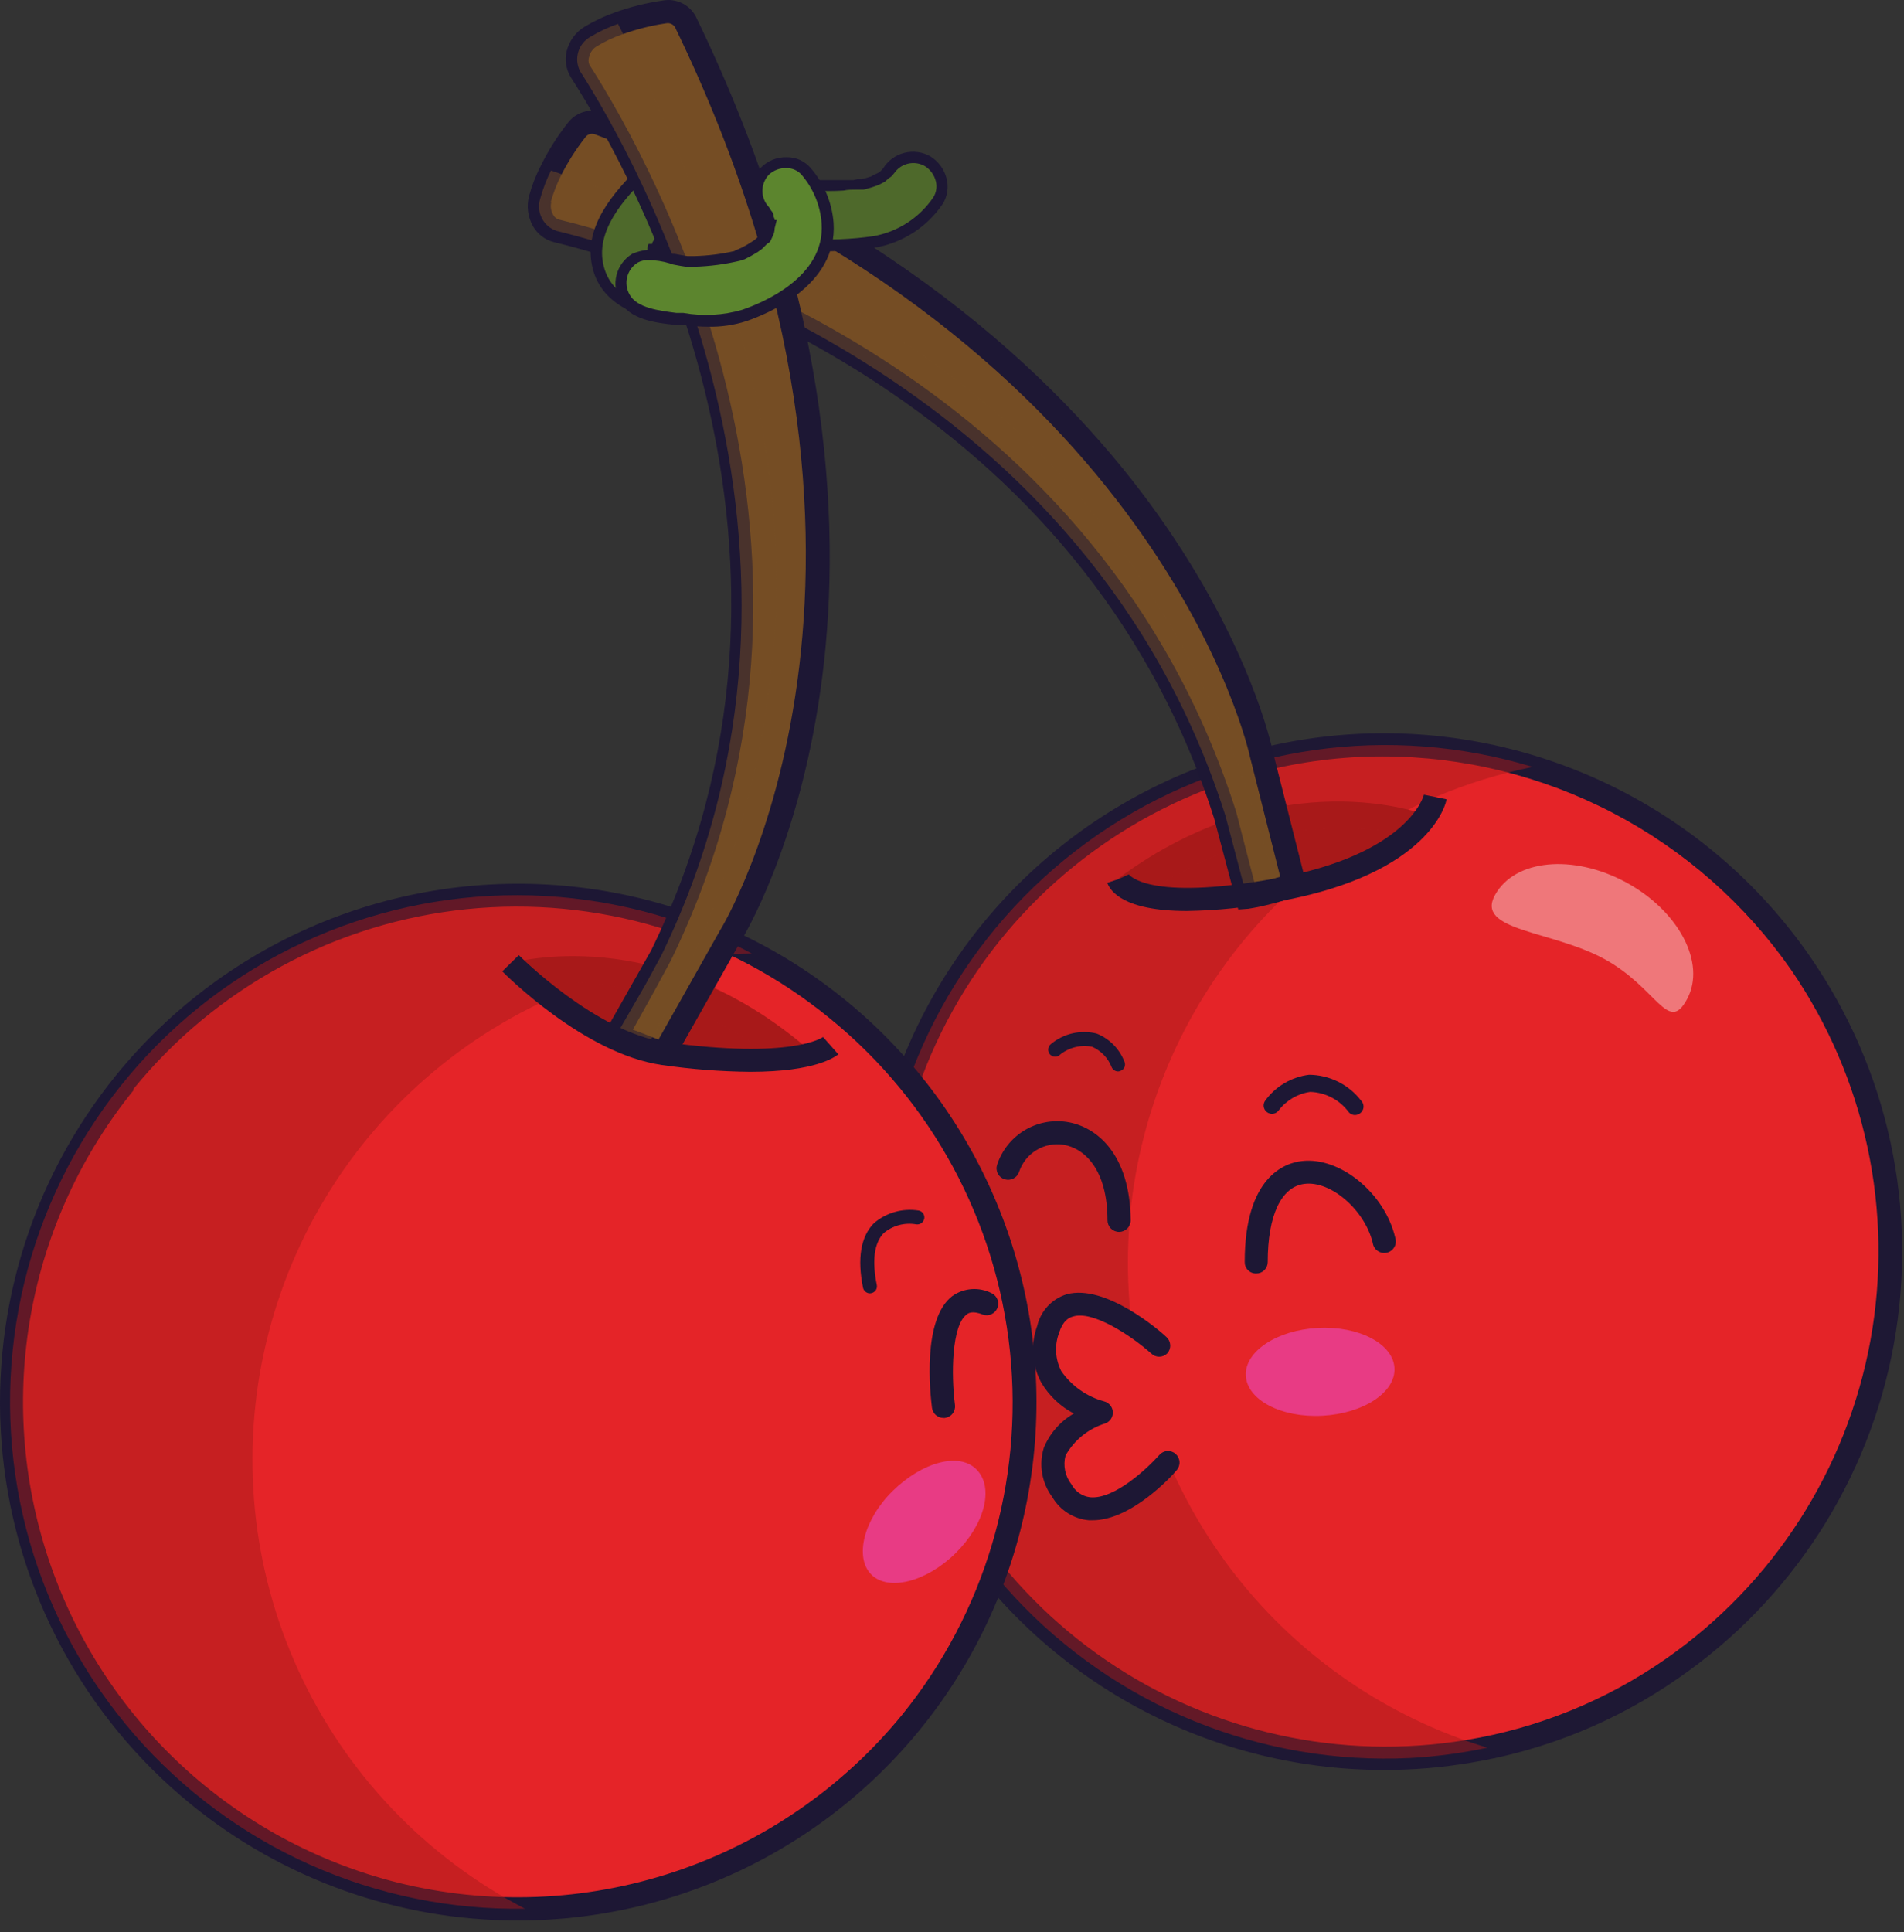<?xml version="1.0" encoding="UTF-8"?> <svg xmlns="http://www.w3.org/2000/svg" width="138" height="140" viewBox="0 0 138 140" fill="none"><rect x="0" y="0" width="138" height="140" fill="#333333" stroke="none"/><path d="M130.511 69.808C134.953 76.23 137.229 83.902 137.008 91.707C136.788 99.513 134.082 107.044 129.285 113.205C124.488 119.366 117.85 123.836 110.337 125.963C102.824 128.091 94.828 127.765 87.513 125.034C80.197 122.302 73.945 117.308 69.665 110.777C65.385 104.246 63.3 96.52 63.715 88.722C64.13 80.925 67.022 73.463 71.972 67.424C76.921 61.384 83.668 57.081 91.232 55.141C98.493 53.287 106.148 53.698 113.17 56.32C120.191 58.941 126.242 63.648 130.511 69.808Z" fill="#E52428"></path><path d="M100.378 128.247C93.912 128.259 87.551 126.601 81.914 123.434C76.276 120.267 71.551 115.698 68.197 110.169C64.843 104.64 62.973 98.339 62.769 91.876C62.564 85.412 64.032 79.005 67.03 73.276C70.028 67.546 74.454 62.687 79.88 59.17C85.307 55.653 91.549 53.596 98.004 53.199C104.458 52.802 110.905 54.078 116.722 56.904C122.539 59.729 127.527 64.009 131.205 69.328C136.869 77.521 139.047 87.629 137.259 97.429C135.472 107.228 129.864 115.916 121.671 121.581C117.159 124.734 111.997 126.835 106.565 127.727C104.521 128.072 102.451 128.246 100.378 128.247ZM100.218 54.808C97.254 54.807 94.302 55.179 91.431 55.914C82.484 58.231 74.776 63.908 69.91 71.766C65.045 79.623 63.397 89.055 65.311 98.096C67.226 107.138 72.554 115.093 80.186 120.304C87.818 125.516 97.167 127.583 106.285 126.074C111.475 125.219 116.408 123.214 120.725 120.207C128.526 114.775 133.862 106.477 135.569 97.125C137.275 87.773 135.212 78.125 129.831 70.288C126.508 65.512 122.08 61.61 116.924 58.914C111.768 56.219 106.036 54.81 100.218 54.808Z" fill="#1E1834"></path><g style="mix-blend-mode:multiply" opacity="0.5"><path d="M102.205 127.38C104.088 127.276 105.96 127.026 107.805 126.634C100.597 124.448 94.236 120.097 89.585 114.173C84.934 108.248 82.218 101.036 81.806 93.515C81.394 85.994 83.305 78.528 87.281 72.131C91.257 65.734 97.105 60.715 104.031 57.754C106.304 56.793 108.667 56.06 111.085 55.568C105.962 54.013 100.562 53.596 95.262 54.348C89.962 55.1 84.89 57.002 80.402 59.92C75.915 62.838 72.119 66.702 69.281 71.241C66.444 75.781 64.633 80.885 63.977 86.198C63.32 91.511 63.832 96.903 65.478 101.996C67.125 107.09 69.865 111.762 73.507 115.686C77.148 119.609 81.604 122.689 86.562 124.709C91.519 126.729 96.858 127.641 102.205 127.38Z" fill="#A81919"></path></g><path d="M103.272 59.02C102.578 59.527 101.938 59.98 101.218 60.354C92.205 66.141 86.112 65.554 83.165 64.607C82.419 64.394 81.709 64.071 81.059 63.647C92.765 54.967 103.272 59.02 103.272 59.02Z" fill="#A81919"></path><g style="mix-blend-mode:multiply" opacity="0.5"><path d="M101.218 60.408C99.176 61.742 96.999 62.859 94.725 63.741C93.614 64.183 92.468 64.531 91.298 64.781C88.627 65.481 85.815 65.439 83.165 64.661C85.383 63.176 87.792 61.997 90.325 61.155C91.467 60.763 92.64 60.468 93.832 60.275C96.278 59.821 98.79 59.866 101.218 60.408Z" fill="#A81919"></path></g><path d="M39.152 14.407C39.008 14.873 39.051 15.375 39.273 15.809C39.495 16.242 39.877 16.572 40.338 16.727C47.565 18.487 78.871 27.781 88.818 59.1L89.418 61.367L90.365 64.967C91.094 64.855 91.816 64.695 92.525 64.487C92.978 64.38 93.431 64.194 93.858 64.074L92.938 60.434L91.485 54.66C91.485 54.66 85.431 24.634 43.485 8.927C43.196 8.828 42.883 8.825 42.592 8.919C42.301 9.012 42.048 9.198 41.872 9.447C41.158 10.349 40.541 11.323 40.032 12.354C39.672 13.008 39.377 13.696 39.152 14.407Z" fill="#754D24"></path><path d="M89.752 65.901L88.005 59.314C78.405 29.088 48.938 19.688 40.139 17.541C39.824 17.46 39.528 17.317 39.27 17.12C39.011 16.923 38.794 16.677 38.632 16.395C38.255 15.721 38.154 14.928 38.352 14.181C38.56 13.415 38.851 12.672 39.219 11.968C39.751 10.89 40.394 9.872 41.139 8.928C41.425 8.54 41.828 8.255 42.289 8.113C42.75 7.971 43.244 7.981 43.699 8.141C65.592 16.328 77.618 28.461 83.858 37.194C90.645 46.701 92.205 54.181 92.272 54.528L94.845 64.701L94.058 64.928L93.578 65.074C93.299 65.179 93.014 65.268 92.725 65.341L92.178 65.488C91.62 65.636 91.055 65.756 90.485 65.848L89.752 65.901ZM39.965 14.621C39.882 14.932 39.925 15.263 40.085 15.541C40.129 15.633 40.192 15.714 40.27 15.778C40.349 15.843 40.44 15.889 40.538 15.915C49.552 18.115 79.725 27.741 89.605 58.848L90.938 64.008L91.712 63.821L92.285 63.674L92.792 63.528L90.605 54.861C90.538 54.528 84.098 25.048 43.072 9.715C42.952 9.682 42.824 9.687 42.707 9.73C42.59 9.773 42.489 9.852 42.419 9.955C41.742 10.819 41.153 11.748 40.659 12.728C40.357 13.335 40.112 13.969 39.925 14.621H39.965Z" fill="#1D1734"></path><g style="mix-blend-mode:multiply" opacity="0.5"><path d="M39.152 14.408C39.008 14.873 39.051 15.376 39.273 15.809C39.495 16.242 39.877 16.572 40.338 16.728C47.565 18.488 78.871 27.781 88.818 59.101L89.418 61.367L90.365 64.968C91.094 64.856 91.816 64.695 92.525 64.487C90.242 54.889 85.953 45.882 79.938 38.061C69.991 24.888 52.458 16.661 39.938 12.354C39.61 13.012 39.347 13.7 39.152 14.408Z" fill="#754D24"></path></g><path d="M49.832 18.594C49.41 18.628 48.987 18.628 48.565 18.594C48.005 18.594 48.805 18.674 48.378 18.594L47.792 18.461C47.697 18.418 47.599 18.382 47.498 18.354C47.312 18.354 47.792 18.541 47.658 18.421C47.524 18.314 47.376 18.224 47.218 18.154C47.525 18.261 47.538 18.408 47.352 18.234C47.165 18.061 47.125 17.888 47.445 18.368C47.525 18.714 47.165 17.941 47.445 18.368C47.365 18.021 47.445 18.861 47.445 18.288C47.445 18.008 47.445 18.381 47.445 18.461C47.489 18.349 47.52 18.233 47.538 18.114C47.538 18.114 47.685 17.754 47.538 17.994C47.392 18.234 47.632 17.821 47.658 17.768C47.81 17.499 47.979 17.241 48.165 16.994C48.613 16.437 49.103 15.915 49.632 15.434C49.952 15.128 50.285 14.848 50.578 14.528C50.703 14.421 50.815 14.3 50.912 14.168C51.138 13.861 51.098 14.074 50.792 14.168H49.672L48.752 13.634C48.752 13.634 48.432 13.168 48.552 13.368C48.672 13.568 48.458 13.128 48.458 13.141L48.618 13.581C48.725 13.914 48.818 14.248 48.938 14.568C49.076 15.116 49.383 15.606 49.817 15.968C50.251 16.329 50.788 16.544 51.352 16.581C51.832 16.581 51.058 16.514 51.218 16.581C51.378 16.648 51.632 16.661 51.832 16.701L53.458 17.034C56.682 17.874 60.041 18.06 63.338 17.581C64.27 17.421 65.159 17.076 65.954 16.565C66.749 16.054 67.433 15.388 67.965 14.608C68.246 14.129 68.325 13.557 68.185 13.02C68.045 12.482 67.697 12.022 67.218 11.741C66.739 11.46 66.168 11.381 65.63 11.521C65.093 11.661 64.633 12.008 64.352 12.488C64.672 12.234 64.072 12.901 64.352 12.488L64.152 12.714C64.058 12.808 63.672 13.034 64.152 12.714L63.898 12.888C63.752 12.954 63.072 13.248 63.538 13.088C63.232 13.194 62.912 13.301 62.592 13.381C62.272 13.461 61.618 13.541 62.112 13.474L61.192 13.554C60.499 13.601 59.804 13.601 59.112 13.554L58.152 13.474L57.592 13.408C56.938 13.328 56.258 13.208 55.632 13.088C54.685 12.914 53.738 12.701 52.792 12.514C52.458 12.514 51.832 12.208 51.552 12.341C51.272 12.474 49.552 11.301 52.232 12.754L53.005 13.181C52.912 12.994 52.925 13.048 53.005 13.328C52.898 13.021 52.805 12.701 52.698 12.394C52.54 11.731 52.219 11.117 51.765 10.608C51.502 10.389 51.198 10.226 50.871 10.128C50.544 10.03 50.2 9.998 49.86 10.036C49.521 10.073 49.192 10.178 48.894 10.345C48.596 10.512 48.334 10.738 48.125 11.008C45.978 13.048 42.485 15.994 43.365 19.394C44.085 22.168 47.365 22.994 49.832 22.794C50.383 22.781 50.907 22.556 51.297 22.166C51.687 21.776 51.911 21.252 51.925 20.701C51.918 20.148 51.695 19.619 51.304 19.228C50.913 18.837 50.385 18.615 49.832 18.608V18.594Z" fill="#4E692B"></path><path d="M49.125 23.234C46.458 23.234 43.632 22.114 42.965 19.474C42.192 16.515 44.432 13.954 46.485 11.954L45.778 11.288L46.645 11.808C46.885 11.581 47.112 11.354 47.338 11.155L47.832 10.688C48.082 10.382 48.39 10.129 48.738 9.944C49.087 9.758 49.468 9.643 49.861 9.606C50.255 9.569 50.651 9.61 51.028 9.727C51.405 9.844 51.755 10.035 52.058 10.288C52.535 10.817 52.878 11.452 53.058 12.141L54.218 12.381L55.658 12.661C56.272 12.781 56.872 12.888 57.485 12.968H57.552H57.872H58.152L59.085 13.048C59.832 13.048 60.498 13.048 61.125 13.048H61.858L62.138 12.981H62.445C62.684 12.927 62.92 12.86 63.152 12.781C63.243 12.717 63.342 12.664 63.445 12.621L63.645 12.528L63.818 12.408L64.005 12.208C64.351 11.646 64.901 11.24 65.54 11.076C66.18 10.912 66.858 11.002 67.431 11.328C68.027 11.697 68.454 12.286 68.618 12.968C68.693 13.274 68.706 13.593 68.655 13.904C68.605 14.216 68.493 14.514 68.325 14.781C67.763 15.609 67.04 16.315 66.199 16.858C65.359 17.401 64.417 17.769 63.432 17.941C60.082 18.429 56.669 18.243 53.392 17.395L51.525 17.008H51.312C50.612 16.961 49.954 16.663 49.458 16.168C49.106 16.519 48.772 16.888 48.458 17.274C48.286 17.503 48.13 17.744 47.992 17.994V18.088L48.285 18.168H48.512H48.632C49.031 18.195 49.432 18.195 49.832 18.168C50.14 18.148 50.449 18.193 50.739 18.301C51.028 18.409 51.292 18.577 51.512 18.794C51.772 19.035 51.981 19.326 52.128 19.648C52.274 19.971 52.355 20.32 52.365 20.674C52.355 21.333 52.092 21.962 51.63 22.431C51.168 22.901 50.543 23.174 49.885 23.194L49.125 23.234ZM47.098 12.568C45.192 14.421 43.098 16.768 43.765 19.314C44.472 22.061 47.898 22.554 49.805 22.408C50.249 22.398 50.672 22.218 50.987 21.905C51.302 21.593 51.485 21.171 51.498 20.728C51.492 20.488 51.437 20.252 51.336 20.034C51.235 19.816 51.091 19.621 50.912 19.461C50.776 19.322 50.611 19.213 50.429 19.144C50.247 19.075 50.052 19.047 49.858 19.061C49.521 19.081 49.182 19.081 48.845 19.061V19.128L48.365 19.061C48.284 19.053 48.206 19.026 48.138 18.981H48.072L47.738 18.901C47.673 18.919 47.604 18.919 47.538 18.901H47.472C47.386 18.913 47.298 18.897 47.222 18.857C47.145 18.816 47.083 18.752 47.045 18.674V18.501V18.381C46.99 18.321 46.95 18.248 46.929 18.169C46.908 18.09 46.907 18.007 46.925 17.928L47.005 17.674H47.272V17.595C47.428 17.308 47.601 17.032 47.792 16.768C48.032 16.461 48.512 15.954 48.952 15.501C48.804 15.251 48.679 14.988 48.578 14.714C48.498 14.501 48.418 14.274 48.352 14.061L47.605 13.755H48.258L47.098 12.568ZM51.952 16.221L53.578 16.555C56.75 17.379 60.053 17.569 63.298 17.114C64.174 16.959 65.009 16.63 65.756 16.147C66.502 15.664 67.145 15.036 67.645 14.301C67.753 14.13 67.825 13.94 67.857 13.74C67.889 13.541 67.88 13.337 67.832 13.141C67.719 12.682 67.432 12.285 67.032 12.034C66.707 11.85 66.331 11.778 65.961 11.832C65.592 11.885 65.251 12.059 64.992 12.328L64.685 12.701C64.615 12.785 64.529 12.853 64.432 12.901L64.285 13.034L64.138 13.168L64.005 13.235L63.778 13.354L63.592 13.434C63.265 13.557 62.931 13.659 62.592 13.741H62.245H62.058C61.752 13.741 61.445 13.741 61.138 13.808C60.428 13.854 59.715 13.854 59.005 13.808C58.685 13.808 58.352 13.808 58.032 13.728H57.738H57.445L55.485 13.408L54.018 13.114L53.338 12.981L53.898 14.088L52.565 13.395L51.938 13.048L51.178 12.634C50.874 12.542 50.593 12.388 50.352 12.181L50.152 11.901L50.365 11.648C50.565 11.434 50.605 11.381 51.445 11.821C51.648 11.789 51.855 11.789 52.058 11.821C51.926 11.438 51.712 11.088 51.432 10.794C51.204 10.619 50.944 10.491 50.667 10.416C50.389 10.341 50.1 10.322 49.816 10.359C49.531 10.396 49.256 10.489 49.007 10.633C48.758 10.776 48.54 10.967 48.365 11.194L47.872 11.661L47.365 12.155L48.192 12.634L48.685 12.434L48.885 12.848C48.887 12.892 48.887 12.937 48.885 12.981C48.937 13.033 48.981 13.091 49.018 13.155L49.712 13.555H50.805C50.862 13.499 50.934 13.461 51.013 13.447C51.091 13.433 51.172 13.443 51.245 13.475L51.552 13.581V13.901C51.546 13.958 51.529 14.014 51.502 14.064C51.474 14.114 51.437 14.159 51.392 14.194L51.325 14.274C51.242 14.386 51.149 14.489 51.045 14.581L50.965 14.675C50.765 14.888 50.538 15.088 50.325 15.288L50.178 15.421C50.481 15.714 50.868 15.905 51.285 15.968C51.4 15.954 51.517 15.954 51.632 15.968L51.952 16.221ZM49.418 14.448C49.472 14.593 49.535 14.736 49.605 14.874L49.685 14.808L49.978 14.528H49.672V14.288L49.565 14.514L49.418 14.448Z" fill="#1D1734"></path><path d="M9.045 78.408C6 82.149 3.723 86.454 2.343 91.076C0.963 95.699 0.507 100.548 1.003 105.346C1.498 110.145 2.934 114.799 5.229 119.042C7.525 123.284 10.633 127.033 14.379 130.074C18.528 133.461 23.378 135.884 28.578 137.167C34.963 138.772 41.661 138.632 47.973 136.761C54.285 134.891 59.977 131.358 64.456 126.533C68.935 121.709 72.035 115.769 73.431 109.336C74.828 102.902 74.47 96.212 72.395 89.965C70.32 83.717 66.604 78.142 61.636 73.823C56.669 69.503 50.631 66.598 44.156 65.411C37.681 64.225 31.006 64.8 24.829 67.077C18.652 69.354 13.201 73.249 9.045 78.354V78.408Z" fill="#E52428"></path><path d="M37.472 139.154C28.857 139.148 20.508 136.172 13.832 130.727C6.112 124.434 1.207 115.333 0.195 105.425C-0.818 95.517 2.145 85.612 8.432 77.887C12.436 72.967 17.62 69.141 23.502 66.766C29.384 64.391 35.772 63.544 42.069 64.305C48.367 65.066 54.369 67.409 59.517 71.117C64.664 74.824 68.788 79.775 71.505 85.507C74.222 91.239 75.443 97.565 75.054 103.897C74.665 110.228 72.679 116.358 69.281 121.714C65.883 127.071 61.184 131.479 55.621 134.529C50.059 137.578 43.815 139.169 37.472 139.154ZM9.725 78.941C5.915 83.623 3.347 89.191 2.259 95.129C1.172 101.067 1.599 107.184 3.503 112.913C5.406 118.642 8.724 123.798 13.149 127.905C17.574 132.012 22.964 134.936 28.819 136.407C35.437 138.054 42.387 137.786 48.86 135.636C55.333 133.485 61.061 129.54 65.378 124.26C71.372 116.869 74.187 107.401 73.205 97.936C72.222 88.471 67.523 79.783 60.138 73.781C56.488 70.796 52.284 68.562 47.767 67.205C43.251 65.849 38.511 65.398 33.821 65.877C29.129 66.356 24.579 67.757 20.431 69.999C16.282 72.241 12.617 75.279 9.645 78.941H9.725Z" fill="#1D1734"></path><g style="mix-blend-mode:multiply" opacity="0.5"><path d="M49.312 66.834C51.092 67.449 52.822 68.202 54.485 69.087C46.316 69.197 38.418 72.031 32.043 77.14C25.668 82.248 21.181 89.339 19.293 97.287C17.405 105.235 18.224 113.586 21.621 121.016C25.018 128.445 30.798 134.528 38.045 138.3C32.69 138.387 27.381 137.301 22.489 135.119C17.598 132.937 13.244 129.711 9.731 125.668C6.218 121.625 3.633 116.862 2.155 111.714C0.678 106.566 0.344 101.157 1.178 95.867C2.012 90.576 3.994 85.532 6.983 81.088C9.973 76.645 13.898 72.909 18.485 70.142C23.071 67.376 28.206 65.647 33.532 65.075C38.857 64.503 44.243 65.104 49.312 66.834Z" fill="#A81919"></path></g><path d="M37.005 69.794C37.645 70.354 38.338 70.861 38.938 71.341C47.458 77.821 53.605 77.701 56.605 76.994C57.365 76.837 58.098 76.568 58.778 76.194C47.791 66.581 37.005 69.794 37.005 69.794Z" fill="#A81919"></path><g style="mix-blend-mode:multiply" opacity="0.5"><path d="M38.938 71.341C40.872 72.827 42.955 74.109 45.152 75.167C46.223 75.707 47.338 76.153 48.485 76.501C51.095 77.405 53.901 77.584 56.605 77.021C54.505 75.388 52.195 74.042 49.738 73.021C48.634 72.531 47.487 72.142 46.312 71.861C43.916 71.181 41.406 71.004 38.938 71.341Z" fill="#A81919"></path></g><path d="M42.805 2.661C42.378 2.895 42.06 3.287 41.918 3.753C41.776 4.219 41.822 4.722 42.045 5.154C46.045 11.421 62.312 39.741 47.912 69.274L46.792 71.327L44.699 74.954C45.375 75.347 46.09 75.668 46.832 75.914C47.255 76.116 47.703 76.26 48.165 76.341L50.019 73.061L52.952 67.874C52.952 67.874 69.285 41.968 49.725 1.621C49.584 1.352 49.361 1.135 49.087 1.003C48.813 0.871 48.504 0.83 48.205 0.888C47.063 1.048 45.941 1.33 44.859 1.728C44.143 1.965 43.455 2.278 42.805 2.661Z" fill="#754D24"></path><path d="M48.139 77.167C47.57 77.092 47.019 76.916 46.512 76.647L45.872 76.394C45.293 76.207 44.741 75.942 44.232 75.607L43.632 75.154L47.206 68.847C61.112 40.328 46.259 13.208 41.365 5.581C41.028 5.021 40.923 4.351 41.072 3.715C41.162 3.34 41.327 2.988 41.556 2.679C41.785 2.37 42.074 2.11 42.406 1.915C43.091 1.507 43.814 1.167 44.566 0.901C45.698 0.496 46.868 0.205 48.059 0.035C48.531 -0.049 49.018 0.021 49.448 0.234C49.877 0.448 50.227 0.794 50.446 1.221C60.645 22.261 60.992 39.341 59.472 49.968C57.832 61.541 53.805 68.021 53.632 68.301L48.939 76.607V76.874L48.579 77.061C48.447 77.142 48.293 77.179 48.139 77.167ZM45.872 74.607L46.446 74.821L47.192 75.114L47.725 75.327L52.179 67.434C52.365 67.154 68.045 41.381 48.925 1.968C48.86 1.862 48.764 1.778 48.649 1.728C48.535 1.678 48.408 1.664 48.285 1.688C47.199 1.847 46.132 2.115 45.099 2.488C44.457 2.711 43.84 3.001 43.259 3.355C43.123 3.433 43.004 3.539 42.91 3.665C42.816 3.791 42.749 3.935 42.712 4.088C42.636 4.276 42.636 4.486 42.712 4.675C47.712 12.488 62.925 40.274 48.619 69.607L47.486 71.701L45.872 74.607Z" fill="#1D1734"></path><g style="mix-blend-mode:multiply" opacity="0.5"><path d="M42.805 2.661C42.378 2.895 42.06 3.287 41.918 3.753C41.776 4.219 41.822 4.722 42.045 5.154C46.045 11.421 62.312 39.741 47.912 69.274L46.792 71.327L44.699 74.954C45.373 75.349 46.089 75.671 46.832 75.914C51.812 67.325 54.933 57.786 55.992 47.914C57.885 31.514 50.872 13.474 44.792 1.728C44.099 1.97 43.434 2.282 42.805 2.661Z" fill="#754D24"></path></g><g opacity="0.38"><path d="M117.845 63.927C121.685 66.007 123.671 69.781 122.285 72.381C120.898 74.981 120.111 71.554 116.258 69.474C112.405 67.394 106.925 67.461 108.352 64.861C109.778 62.261 114.005 61.861 117.845 63.927Z" fill="white"></path></g><path d="M54.379 77.66C52.241 77.641 50.107 77.476 47.992 77.167C42.365 76.38 36.645 70.62 36.405 70.38L37.605 69.207C37.605 69.207 43.165 74.807 48.272 75.514C57.419 76.78 59.632 75.154 59.658 75.14L60.765 76.394C60.525 76.567 59.152 77.66 54.379 77.66Z" fill="#1D1734"></path><path d="M55.432 15.355C55.686 15.661 55.139 14.928 55.299 15.168C55.459 15.408 55.392 15.301 55.432 15.381C55.525 15.523 55.609 15.67 55.686 15.821C55.886 16.181 55.512 15.341 55.606 15.621C55.699 15.901 55.606 15.795 55.699 15.875C55.792 15.955 55.779 15.768 55.792 16.181V16.461L55.632 17.035C55.632 17.301 55.752 16.741 55.752 16.755C55.752 16.768 55.539 17.168 55.406 17.368C55.272 17.568 55.726 17.021 55.486 17.261C55.394 17.348 55.31 17.442 55.232 17.541L54.926 17.808C55.246 17.608 54.539 18.141 54.926 17.808C54.606 18.008 54.419 18.141 54.152 18.288L53.659 18.528C53.592 18.528 53.459 18.595 53.406 18.648C53.712 18.528 53.579 18.515 53.406 18.648C52.383 18.895 51.337 19.034 50.286 19.061H49.766C50.166 19.061 49.206 18.995 49.766 19.061L48.832 18.901C48.592 18.901 46.992 18.168 46.059 18.768C45.587 19.056 45.246 19.516 45.107 20.051C44.968 20.585 45.041 21.153 45.312 21.635C46.032 22.968 48.232 23.048 49.539 23.221C51.019 23.478 52.538 23.392 53.979 22.968C56.899 21.981 60.259 19.821 60.032 16.301C59.922 14.902 59.366 13.575 58.446 12.515C58.051 12.126 57.52 11.907 56.966 11.907C56.412 11.907 55.88 12.126 55.486 12.515C55.132 12.9 54.932 13.402 54.922 13.925C54.912 14.447 55.094 14.956 55.432 15.355Z" fill="#5C852E"></path><path d="M51.365 23.674C50.719 23.672 50.073 23.628 49.432 23.541H48.939C47.539 23.394 45.632 23.167 44.939 21.807C44.613 21.236 44.523 20.56 44.688 19.923C44.852 19.286 45.258 18.738 45.819 18.394C46.282 18.195 46.781 18.092 47.285 18.092C47.79 18.092 48.289 18.195 48.752 18.394H48.912C49.205 18.461 49.512 18.501 49.819 18.554H50.325C51.299 18.53 52.269 18.41 53.219 18.194C53.303 18.134 53.398 18.089 53.499 18.061C53.649 17.998 53.796 17.926 53.939 17.848C54.192 17.714 54.432 17.554 54.685 17.394L54.965 17.141L55.072 17.021L55.139 16.954L55.245 16.754V16.647L55.312 16.421V16.114C55.279 16.066 55.257 16.011 55.245 15.954V15.874C55.195 15.768 55.138 15.665 55.072 15.568L54.979 15.421C54.891 15.314 54.815 15.197 54.752 15.074C54.498 14.606 54.401 14.069 54.473 13.542C54.544 13.015 54.782 12.524 55.152 12.141C55.399 11.893 55.695 11.699 56.021 11.57C56.346 11.442 56.695 11.382 57.045 11.394C57.365 11.392 57.683 11.458 57.975 11.589C58.267 11.72 58.528 11.913 58.739 12.154C59.716 13.271 60.306 14.674 60.419 16.154C60.712 20.674 55.645 22.741 54.085 23.274C53.207 23.556 52.288 23.691 51.365 23.674ZM46.979 18.848C46.719 18.838 46.461 18.898 46.232 19.021C45.85 19.253 45.574 19.626 45.462 20.059C45.349 20.492 45.411 20.952 45.632 21.341C46.165 22.327 47.819 22.514 49.032 22.674H49.539C50.955 22.927 52.411 22.85 53.792 22.447C55.205 21.967 59.819 20.101 59.552 16.181C59.455 14.87 58.936 13.625 58.072 12.634C57.935 12.489 57.77 12.373 57.586 12.295C57.403 12.217 57.205 12.178 57.005 12.181C56.774 12.171 56.543 12.208 56.325 12.288C56.108 12.368 55.909 12.49 55.739 12.648C55.463 12.934 55.296 13.308 55.267 13.705C55.237 14.102 55.348 14.497 55.579 14.821C55.653 14.899 55.72 14.983 55.779 15.074C55.824 15.126 55.86 15.184 55.885 15.248C55.965 15.331 56.024 15.431 56.059 15.541C56.061 15.585 56.061 15.63 56.059 15.674C56.109 15.755 56.141 15.846 56.152 15.941H56.299L56.152 16.527C56.149 16.732 56.098 16.932 56.005 17.114L55.845 17.461C55.787 17.55 55.703 17.62 55.605 17.661L55.419 17.848L55.232 18.034L54.899 18.274L54.419 18.554L53.925 18.808H53.832L53.659 18.887C52.57 19.148 51.458 19.296 50.339 19.327H49.872H49.712L49.299 19.261L48.792 19.167L48.552 19.087C48.042 18.929 47.512 18.848 46.979 18.848Z" fill="#1D1734"></path><path d="M86.018 66.008C81.404 66.008 80.458 64.541 80.258 63.968L81.058 63.701L81.818 63.354C81.818 63.354 83.151 65.341 92.378 63.661C102.124 61.914 103.204 57.621 103.204 57.581L104.844 57.914C104.844 58.128 103.684 63.328 92.671 65.314C90.478 65.742 88.252 65.974 86.018 66.008Z" fill="#1D1734"></path><path d="M91.045 91.447C91.112 81.234 99.125 84.874 100.312 89.874Z" fill="#E52428"></path><path d="M91.045 92.273C90.935 92.275 90.825 92.255 90.723 92.213C90.621 92.171 90.529 92.109 90.451 92.031C90.374 91.952 90.314 91.859 90.273 91.756C90.233 91.653 90.215 91.544 90.218 91.434C90.218 85.26 93.125 84.26 94.365 84.127C97.125 83.807 100.365 86.447 101.125 89.674C101.163 89.784 101.177 89.902 101.167 90.019C101.157 90.136 101.123 90.249 101.066 90.352C101.01 90.454 100.932 90.544 100.839 90.615C100.746 90.686 100.639 90.737 100.525 90.764C100.411 90.791 100.292 90.794 100.177 90.772C100.062 90.751 99.952 90.706 99.856 90.639C99.759 90.573 99.677 90.487 99.615 90.388C99.554 90.288 99.514 90.176 99.498 90.06C98.925 87.687 96.472 85.54 94.552 85.78C92.871 85.98 91.885 88.047 91.885 91.447C91.885 91.557 91.863 91.665 91.821 91.766C91.778 91.868 91.716 91.959 91.638 92.036C91.56 92.113 91.467 92.174 91.365 92.215C91.263 92.255 91.154 92.275 91.045 92.273Z" fill="#1D1734"></path><path d="M81.112 89.261C80.889 89.261 80.675 89.172 80.518 89.015C80.36 88.857 80.272 88.643 80.272 88.421C80.272 84.727 78.592 83.181 77.059 82.941C76.384 82.842 75.695 82.982 75.113 83.338C74.531 83.694 74.092 84.242 73.872 84.887C73.84 84.993 73.787 85.092 73.717 85.178C73.647 85.264 73.56 85.335 73.462 85.387C73.364 85.439 73.257 85.471 73.146 85.481C73.036 85.492 72.924 85.48 72.819 85.447C72.713 85.415 72.614 85.363 72.529 85.292C72.444 85.222 72.373 85.135 72.322 85.036C72.271 84.938 72.241 84.831 72.232 84.72C72.223 84.61 72.237 84.499 72.272 84.394C72.609 83.367 73.299 82.492 74.218 81.923C75.138 81.355 76.229 81.13 77.299 81.287C79.525 81.621 81.912 83.661 81.952 88.421C81.952 88.643 81.863 88.857 81.706 89.015C81.548 89.172 81.335 89.261 81.112 89.261Z" fill="#1D1734"></path><path d="M98.205 80.794C98.122 80.794 98.039 80.776 97.964 80.741C97.888 80.707 97.82 80.657 97.765 80.594C97.441 80.151 97.021 79.787 96.536 79.531C96.051 79.275 95.514 79.132 94.965 79.114C94.059 79.242 93.24 79.721 92.685 80.447C92.593 80.578 92.453 80.667 92.296 80.695C92.138 80.722 91.976 80.686 91.845 80.594C91.714 80.502 91.625 80.362 91.598 80.204C91.57 80.047 91.607 79.885 91.698 79.754C92.072 79.238 92.547 78.805 93.096 78.482C93.644 78.158 94.253 77.951 94.885 77.874C95.616 77.88 96.335 78.052 96.989 78.378C97.643 78.703 98.214 79.174 98.659 79.754C98.768 79.866 98.83 80.017 98.83 80.174C98.83 80.331 98.768 80.482 98.659 80.594C98.6 80.656 98.53 80.706 98.452 80.741C98.374 80.775 98.29 80.793 98.205 80.794Z" fill="#1D1734"></path><path d="M81.031 77.634C80.929 77.632 80.829 77.6 80.746 77.54C80.663 77.481 80.6 77.397 80.564 77.301C80.306 76.652 79.803 76.13 79.165 75.848C78.743 75.763 78.308 75.775 77.892 75.884C77.476 75.992 77.091 76.194 76.764 76.474C76.709 76.512 76.647 76.539 76.582 76.553C76.517 76.566 76.449 76.567 76.383 76.555C76.318 76.542 76.255 76.517 76.199 76.48C76.143 76.444 76.095 76.396 76.058 76.341C75.985 76.229 75.958 76.093 75.983 75.961C76.007 75.829 76.082 75.712 76.191 75.634C76.644 75.262 77.177 75 77.749 74.87C78.321 74.741 78.915 74.747 79.484 74.888C79.947 75.072 80.367 75.352 80.716 75.707C81.064 76.063 81.335 76.488 81.511 76.954C81.534 77.016 81.544 77.082 81.541 77.149C81.538 77.215 81.522 77.28 81.494 77.339C81.465 77.399 81.425 77.452 81.375 77.496C81.325 77.54 81.267 77.573 81.204 77.594C81.151 77.621 81.091 77.635 81.031 77.634Z" fill="#1D1734"></path><path d="M90.299 99.674C90.205 97.927 92.539 96.38 95.512 96.22C98.485 96.06 100.979 97.367 101.072 99.127C101.165 100.887 98.819 102.42 95.845 102.58C92.872 102.74 90.379 101.434 90.299 99.674Z" fill="#E83B84"></path><path d="M63.152 114.087C61.912 112.834 62.605 110.087 64.712 108.021C66.819 105.954 69.539 105.167 70.805 106.501C72.072 107.834 71.338 110.501 69.245 112.554C67.152 114.607 64.392 115.327 63.152 114.087Z" fill="#E83B84"></path><path d="M83.978 97.487C83.978 97.487 77.431 91.621 75.978 96.314C74.525 101.007 79.844 102.341 79.844 102.341C79.844 102.341 74.511 104.141 76.978 108.007C79.445 111.874 84.724 105.954 84.724 105.954" fill="#E52428"></path><path d="M79.192 110.154H78.938C78.391 110.109 77.864 109.933 77.399 109.64C76.935 109.348 76.548 108.948 76.272 108.474C75.895 107.969 75.643 107.382 75.537 106.761C75.43 106.14 75.472 105.503 75.658 104.901C76.088 103.856 76.853 102.984 77.832 102.421C76.853 101.906 76.036 101.131 75.472 100.181C75.134 99.556 74.933 98.867 74.883 98.159C74.832 97.451 74.933 96.74 75.178 96.074C75.303 95.539 75.565 95.046 75.939 94.643C76.314 94.241 76.787 93.944 77.312 93.781C80.125 93.007 84.098 96.448 84.538 96.874C84.621 96.948 84.688 97.037 84.736 97.136C84.783 97.236 84.811 97.343 84.817 97.454C84.824 97.564 84.808 97.674 84.772 97.778C84.735 97.882 84.678 97.978 84.605 98.061C84.528 98.138 84.437 98.2 84.336 98.242C84.235 98.284 84.127 98.305 84.018 98.305C83.909 98.305 83.801 98.284 83.7 98.242C83.6 98.2 83.508 98.138 83.431 98.061C82.005 96.794 79.205 94.927 77.765 95.394C77.472 95.474 77.045 95.687 76.765 96.567C76.594 97.017 76.521 97.498 76.548 97.978C76.576 98.458 76.704 98.927 76.925 99.354C77.672 100.425 78.771 101.199 80.032 101.541C80.205 101.586 80.359 101.685 80.472 101.825C80.585 101.964 80.65 102.135 80.658 102.314C80.668 102.494 80.618 102.672 80.517 102.822C80.416 102.971 80.269 103.083 80.098 103.141C78.882 103.521 77.857 104.35 77.232 105.461C77.136 105.822 77.126 106.2 77.202 106.566C77.279 106.932 77.439 107.275 77.671 107.567C77.805 107.816 77.995 108.029 78.227 108.189C78.459 108.349 78.725 108.451 79.005 108.487C80.805 108.661 83.231 106.314 84.031 105.421C84.103 105.338 84.19 105.27 84.288 105.221C84.386 105.172 84.492 105.143 84.602 105.136C84.711 105.128 84.82 105.143 84.924 105.178C85.027 105.213 85.123 105.268 85.205 105.341C85.288 105.413 85.356 105.502 85.405 105.601C85.454 105.7 85.484 105.807 85.491 105.917C85.499 106.028 85.484 106.138 85.449 106.243C85.413 106.348 85.358 106.444 85.285 106.527C84.992 106.887 82.031 110.154 79.192 110.154Z" fill="#1D1734"></path><path d="M68.378 102.741C68.175 102.739 67.979 102.664 67.827 102.529C67.675 102.394 67.577 102.209 67.551 102.007C67.418 100.954 66.831 95.594 69.018 93.914C69.432 93.617 69.921 93.44 70.43 93.405C70.938 93.37 71.447 93.477 71.898 93.714C72.085 93.811 72.228 93.974 72.301 94.172C72.373 94.369 72.368 94.587 72.288 94.781C72.207 94.975 72.057 95.132 71.866 95.221C71.676 95.31 71.459 95.324 71.258 95.261C70.458 94.927 70.138 95.167 70.045 95.261C68.991 96.061 68.925 99.567 69.218 101.807C69.244 102.028 69.182 102.251 69.044 102.426C68.907 102.601 68.706 102.714 68.485 102.741H68.378Z" fill="#1D1734"></path><path d="M63.044 93.713C62.928 93.71 62.816 93.667 62.726 93.592C62.637 93.517 62.575 93.414 62.551 93.3C62.125 91.18 62.391 89.607 63.325 88.647C63.767 88.261 64.289 87.977 64.854 87.816C65.418 87.655 66.012 87.62 66.591 87.713C66.721 87.739 66.836 87.815 66.911 87.925C66.986 88.035 67.015 88.169 66.991 88.3C66.965 88.431 66.89 88.547 66.781 88.624C66.671 88.701 66.537 88.733 66.404 88.713C65.988 88.64 65.561 88.66 65.153 88.77C64.745 88.881 64.367 89.08 64.044 89.353C63.364 90.073 63.191 91.327 63.551 93.1C63.565 93.166 63.565 93.233 63.552 93.299C63.54 93.365 63.514 93.428 63.477 93.484C63.439 93.539 63.392 93.587 63.336 93.624C63.28 93.662 63.217 93.687 63.151 93.7L63.044 93.713Z" fill="#1D1734"></path></svg> 